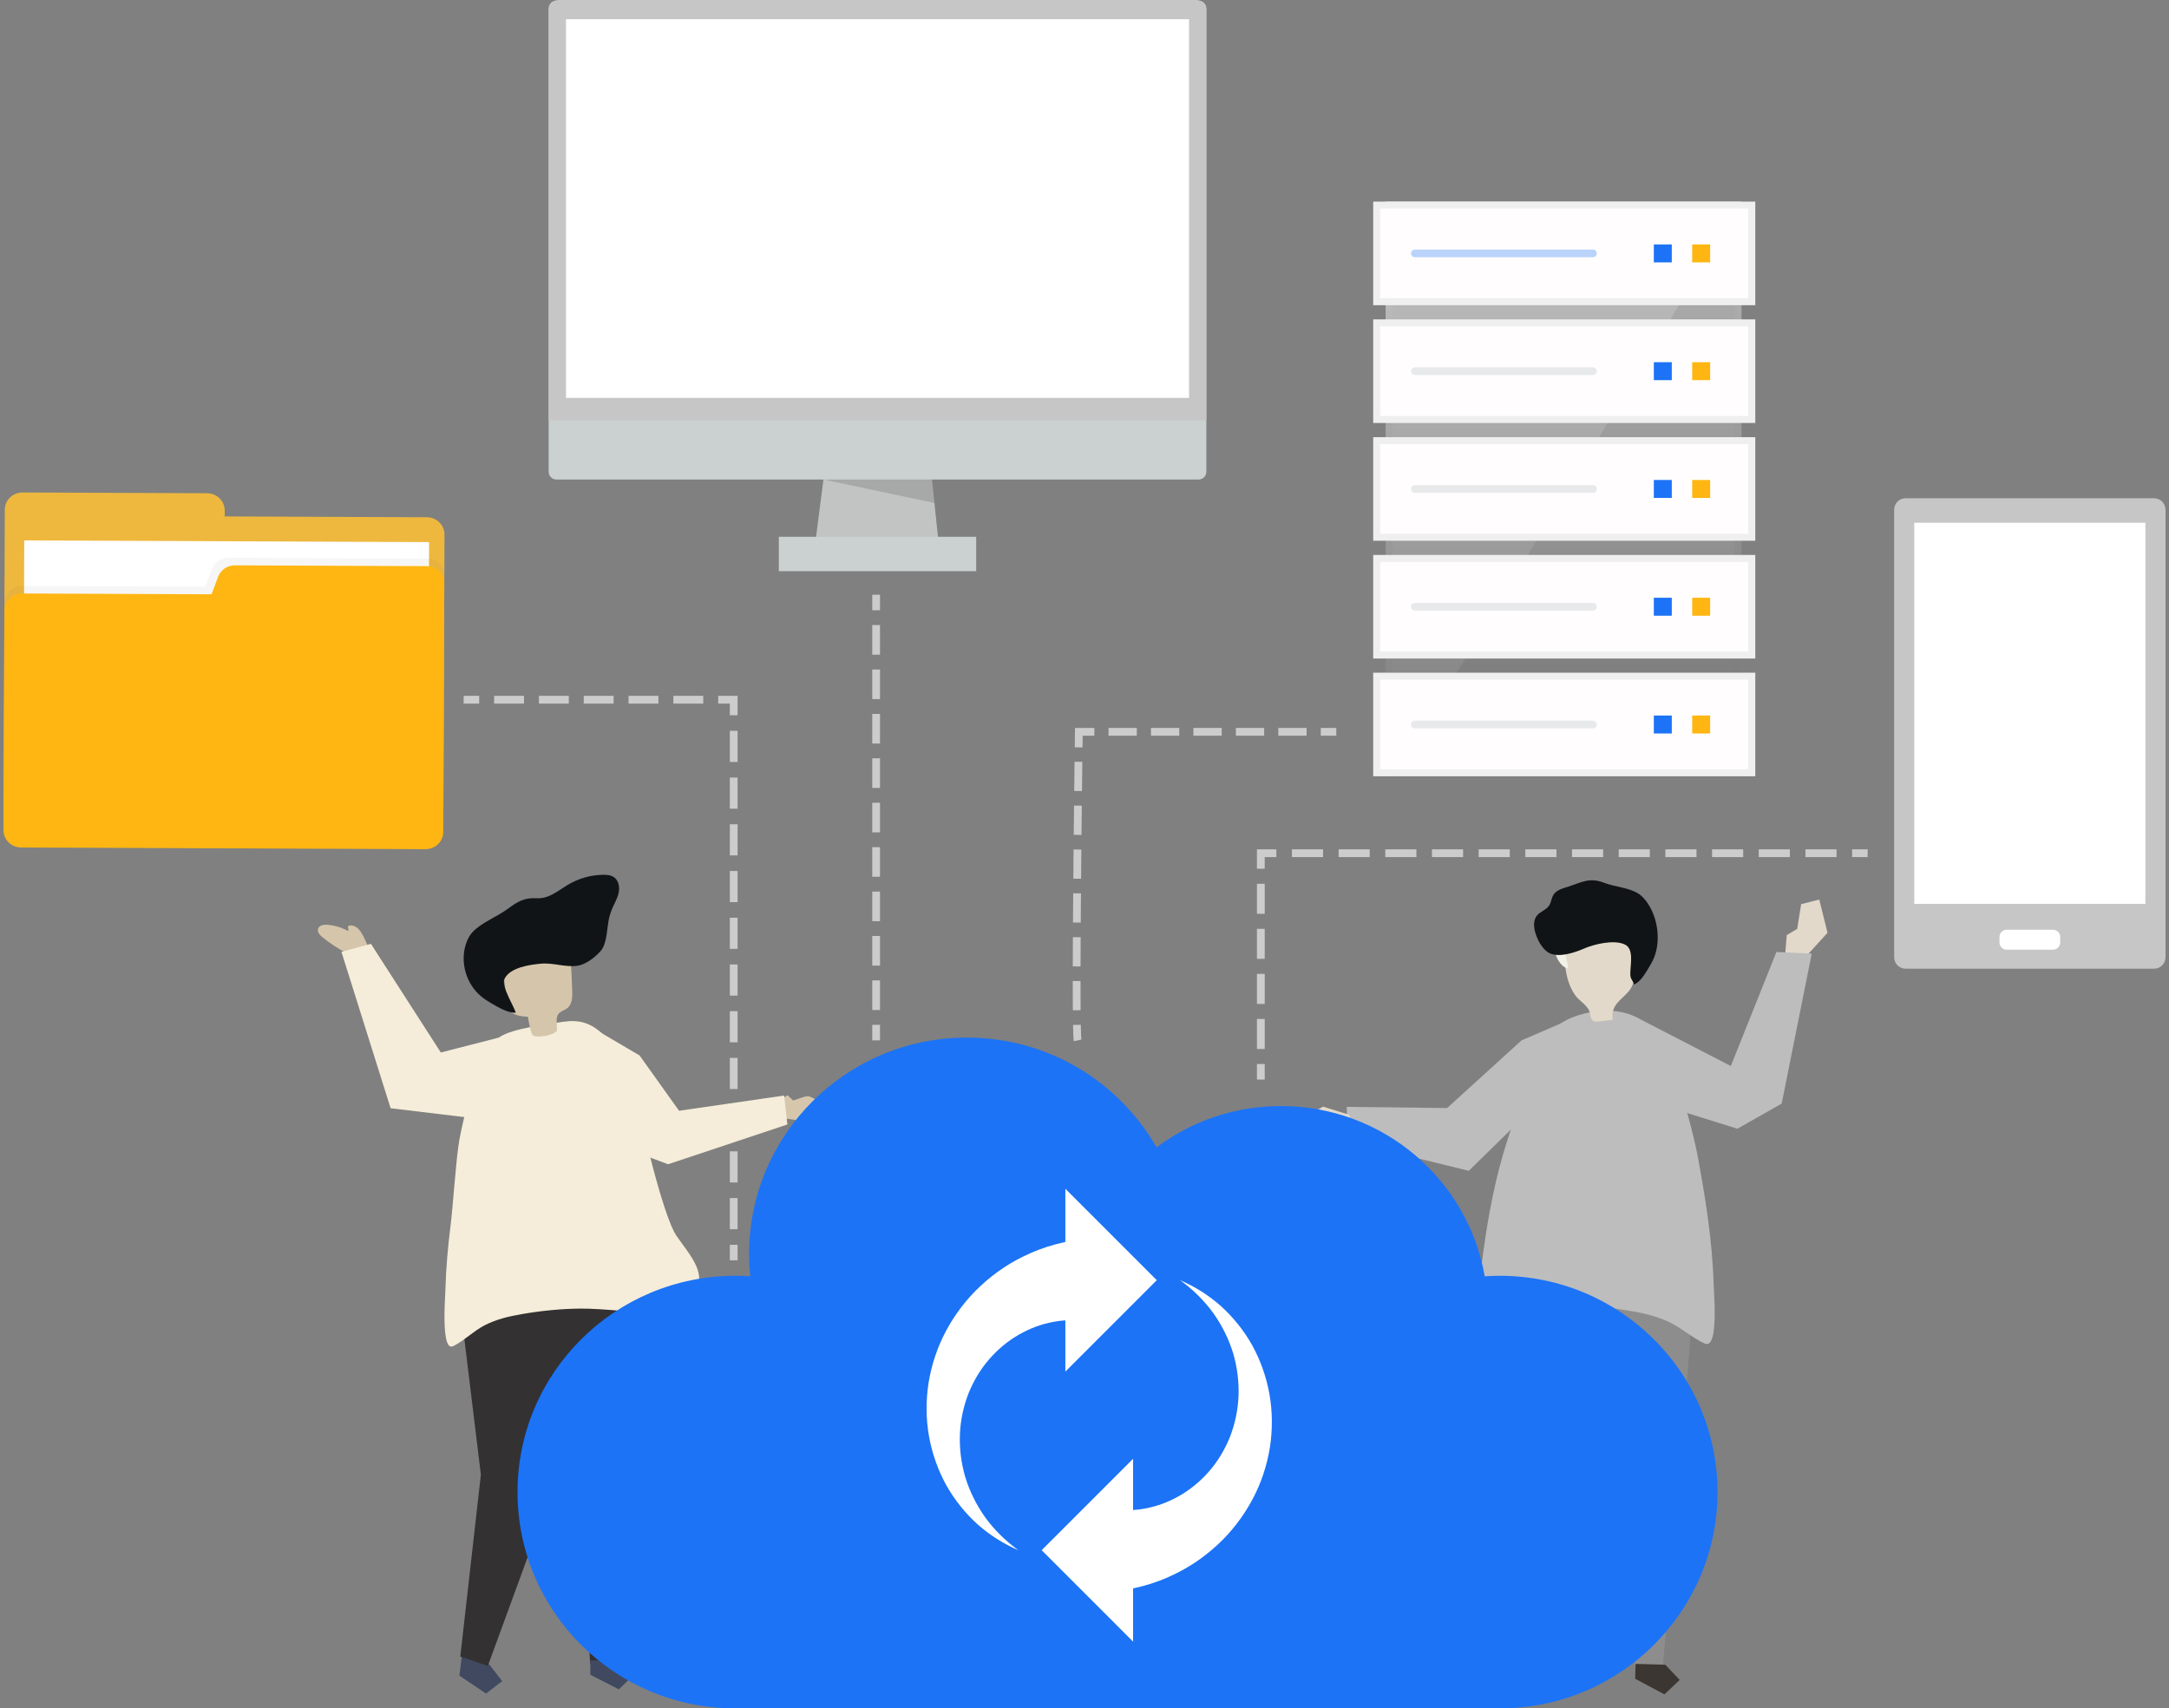 <svg width="311" height="245" viewBox="0 0 311 245" fill="none" xmlns="http://www.w3.org/2000/svg">
<rect x="0" y="0" width="311" height="245" fill="#808080" stroke="none"/>
<path d="M68.708 99.789H66.481V100.903H68.708V99.789Z" fill="#CCCCCC"/>
<path d="M100.834 100.902H96.551V99.789H100.834V100.902ZM94.409 100.902H90.125V99.789H94.409V100.902ZM87.984 100.902H83.7V99.789H87.984V100.902ZM81.558 100.902H77.275V99.789H81.558V100.902ZM75.133 100.902H70.85V99.789H75.133V100.902Z" fill="#CCCCCC"/>
<path d="M105.76 102.572H104.647V100.902H102.977V99.789H105.76V102.572Z" fill="#CCCCCC"/>
<path d="M105.76 176.282H104.646V171.815H105.76V176.282ZM105.76 169.581H104.646V165.114H105.76V169.581ZM105.76 162.88H104.646V158.413H105.76V162.88ZM105.76 156.18H104.646V151.712H105.76V156.18ZM105.76 149.479H104.646V145.011H105.76V149.479ZM105.76 142.778H104.646V138.311H105.76V142.778ZM105.76 136.077H104.646V131.609H105.76V136.077ZM105.76 129.376H104.646V124.909H105.76V129.376ZM105.76 122.675H104.646V118.208H105.76V122.675ZM105.76 115.974H104.646V111.507H105.76V115.974ZM105.76 109.274H104.646V104.806H105.76V109.274Z" fill="#CCCCCC"/>
<path d="M105.76 178.516H104.646V180.743H105.76V178.516Z" fill="#CCCCCC"/>
<path d="M258.797 137.33L262.037 133.77L260.853 129.003L258.255 129.665L257.691 133.211L256.19 134.101L255.938 137.198L258.797 137.33Z" fill="#E2D9CA"/>
<path d="M214.753 177.322L214.438 204.493L217.334 239.47H221.27L225.98 207.201L231.366 174.875L214.753 177.322Z" fill="#8D8D8D"/>
<path d="M221.246 241.13L216.99 243.258L214.861 241.13L216.99 239.002H221.246V241.13Z" fill="#3B3631"/>
<path d="M242.64 177.135L242.3 192.851L238.417 239.193L234.482 239.089L228.716 208.115L226.097 174.249L242.64 177.135Z" fill="#8D8D8D"/>
<path d="M234.46 240.749L238.659 242.989L240.842 240.918L238.771 238.734L234.516 238.621L234.46 240.749Z" fill="#3B3631"/>
<path d="M245.833 186.787C245.917 189.281 245.863 192.617 244.813 192.742C244.617 192.765 244.427 192.678 244.254 192.594C242.428 191.707 241.127 190.453 239.328 189.596C237.441 188.698 235.298 188.228 233.203 187.904C230.079 187.405 226.903 187.105 223.758 187.077C221.055 187.053 218.245 188.286 215.69 188.964C214.706 189.225 213.906 189.942 213.089 190.504C211.882 191.335 211.353 191.663 211.518 189.967C211.786 187.198 212.065 184.43 212.406 181.669C213.085 176.163 214.009 170.67 215.574 165.338C216.171 163.302 216.861 161.294 217.55 159.287C218.389 156.842 219.228 154.398 220.068 151.953C221.111 148.915 222.871 146.775 225.953 145.712C228.617 144.794 231.926 144.543 234.517 145.828C237.397 147.257 238.767 152.126 240.166 154.728C241.392 157.007 242.938 163.226 243.397 165.684C243.949 168.643 244.459 171.587 244.861 174.524C245.306 177.776 245.62 181.019 245.711 184.243C245.721 184.6 245.793 185.596 245.833 186.787Z" fill="#BDBDBD"/>
<path d="M228.38 146.361C228.442 146.416 228.514 146.458 228.597 146.486C228.762 146.54 228.942 146.52 229.115 146.5C229.818 146.416 230.522 146.333 231.225 146.25C230.993 144.094 232.253 143.607 233.48 142.221C234.724 140.816 234.341 138.921 234.272 137.201C234.252 136.722 234.228 136.229 234.026 135.794C233.671 135.032 232.843 134.611 232.04 134.361C229.991 133.724 227.647 133.881 225.842 135.043C225.362 135.352 224.914 135.741 224.654 136.249C224.253 137.034 224.354 137.969 224.466 138.843C224.638 140.186 225.036 141.505 225.794 142.637C226.502 143.691 227.85 144.196 228.005 145.462C228.045 145.789 228.144 146.157 228.38 146.361Z" fill="#E2D9CA"/>
<path d="M224.527 137.282C224.647 137.824 224.899 138.372 224.768 138.911C223.907 138.619 223.346 137.739 223.041 136.845C222.903 136.439 222.802 136.01 222.837 135.581C222.872 135.152 223.058 134.721 223.397 134.479C223.869 134.141 224.717 134.273 224.852 134.886C224.989 135.504 224.347 136.468 224.527 137.282Z" fill="#F2F1E8"/>
<path d="M219.96 132.525C219.981 131.876 220.228 131.296 220.807 130.905C221.307 130.567 221.883 130.287 222.187 129.751C222.423 129.334 222.457 128.818 222.691 128.4C223.114 127.644 224.032 127.421 224.83 127.165C226.828 126.523 227.903 125.783 230.019 126.604C231.523 127.188 233.467 127.266 234.863 128.118C235.446 128.474 235.942 129.045 236.349 129.682C237.759 131.887 238.098 134.988 237.179 137.289C236.973 137.804 236.712 138.278 236.433 138.731C235.875 139.637 235.276 140.753 234.288 141.197C234.225 140.769 233.907 140.534 233.808 140.114C233.736 139.811 233.76 139.495 233.776 139.184C233.836 137.975 234.207 136.062 233 135.462C231.473 134.704 228.608 135.388 227.137 136.03C225.836 136.598 223.64 137.337 222.252 136.728C220.964 136.163 219.917 133.912 219.96 132.525Z" fill="#111417"/>
<path d="M234.517 145.828L248.172 152.875L254.711 136.524L259.774 136.758L255.466 158.263L249.114 161.871L234.382 157.271L234.517 145.828Z" fill="#BDBDBD"/>
<path d="M224.365 146.521L218.164 149.198L207.491 158.903L193.101 158.735L193.225 163.663L210.605 167.903L223.447 155.324L224.365 146.521Z" fill="#BDBDBD"/>
<path d="M193.481 159.879L189.712 158.704L185.815 160.828L186.395 163.06L193.681 162.567L193.481 159.879Z" fill="#E2D9CA"/>
<path d="M52.715 135.575C52.216 134.62 51.648 132.635 50.189 132.715C50.082 132.721 49.964 132.758 49.918 132.855C49.819 133.066 50.106 133.424 49.883 133.494C48.983 133.012 47.986 132.715 46.97 132.626C46.43 132.578 45.744 132.69 45.597 133.211C45.469 133.665 45.857 134.09 46.22 134.392C47.338 135.318 48.566 136.112 49.87 136.751L49.732 136.944C50.638 136.131 51.695 136.111 52.715 135.575Z" fill="#D5C6AB"/>
<path d="M112.443 160.381C112.443 160.381 114.304 160.653 114.334 160.657C115.024 160.759 118.039 159.238 118.682 158.881C119.049 158.677 116.269 157.277 115.974 157.219C115.47 157.121 114.276 157.693 113.719 157.817L112.928 157.071L111.729 157.788L112.443 160.381Z" fill="#D6C7AC"/>
<path d="M66.129 238.255L65.866 240.3L69.693 242.871L72 241.089L70.219 238.78L66.392 236.209L66.129 238.255Z" fill="#40495F"/>
<path d="M65.999 237.568L68.95 211.485L65.399 182.284L66.198 176.073L82.057 175.47L82.629 185.58L79.967 211.525L69.951 238.901L65.999 237.568Z" fill="#333132"/>
<path d="M84.582 147.177L91.71 151.367L97.365 159.294L112.429 157.11L112.901 161.26L95.79 166.964L87.022 163.682L84.582 147.177Z" fill="#F5EDD9"/>
<path d="M93.695 178.394L93.737 204.715L88.439 238.6L84.627 238.561L82.531 207.226L77.626 175.863L93.695 178.394Z" fill="#333132"/>
<path d="M84.633 240.169L88.735 242.272L90.817 240.231L88.776 238.149L84.653 238.107L84.633 240.169Z" fill="#40495F"/>
<path d="M63.758 187.345C63.794 186.205 63.858 185.253 63.867 184.913C63.948 181.853 64.221 178.8 64.604 175.762C64.947 173.039 65.38 166.28 65.846 163.575C66.231 161.341 67.571 155.765 68.54 153.692C70.948 148.539 70.204 148.063 80.782 146.533C85.418 145.862 86.514 148.752 90.304 152.076C90.678 152.403 90.657 154.355 90.744 154.872C90.897 155.782 91.06 156.69 91.248 157.595C91.396 158.305 91.558 159.014 91.741 159.718L91.741 159.717C91.741 159.717 94.923 174.2 97.027 177.276C99.131 180.352 103.478 184.652 96.207 187.278C94.918 187.695 93.621 188.091 92.28 188.304C92.28 188.304 86.333 187.643 83.274 187.665C80.457 187.686 77.629 187.971 74.86 188.449C73.008 188.759 71.118 189.209 69.462 190.074C67.881 190.9 66.741 192.114 65.137 192.97C64.985 193.05 64.819 193.134 64.646 193.11C63.724 192.983 63.681 189.746 63.758 187.345Z" fill="#F5EDD9"/>
<path d="M79.834 147.867C79.401 148.276 78.225 148.736 76.817 148.63C76.534 148.609 76.288 148.418 76.208 148.144C75.984 147.378 75.811 146.597 75.691 145.807C74.647 145.765 73.406 145.603 72.939 144.668C72.792 144.374 72.748 144.04 72.707 143.714C72.534 142.364 72.362 141.014 72.189 139.665C72.13 139.198 72.071 138.716 72.195 138.262C72.414 137.466 73.145 136.922 73.881 136.548C75.76 135.593 78.054 135.359 79.992 136.186C80.508 136.406 81.005 136.708 81.341 137.158C81.859 137.85 81.914 138.773 81.95 139.637C81.983 140.435 82.016 141.232 82.049 142.03C82.087 142.947 82.062 144.011 81.342 144.58C80.959 144.883 80.432 144.991 80.116 145.362C79.558 146.016 79.968 147.018 79.834 147.867Z" fill="#D5C6AB"/>
<path d="M87.358 131.565C87.454 131.185 87.569 130.812 87.715 130.45C88.031 129.666 88.493 128.935 88.689 128.113C88.884 127.291 88.738 126.302 88.05 125.812C87.606 125.496 87.027 125.447 86.482 125.453C84.685 125.475 82.897 125.989 81.362 126.924C79.901 127.815 78.687 128.92 76.908 128.814C75.236 128.715 74.223 129.276 72.828 130.317C71.318 131.444 69.085 132.286 67.812 133.612C67.281 134.166 66.94 134.881 66.731 135.62C66.005 138.178 66.901 141.123 68.93 142.844C69.385 143.229 69.887 143.555 70.403 143.856C71.47 144.478 72.756 145.256 73.956 145.239C73.68 144.246 71.829 141.416 72.337 140.377C73.143 138.727 75.994 138.34 77.579 138.198C79.309 138.042 81.109 138.748 82.795 138.499C84.008 138.319 85.312 137.297 86.113 136.395C87.102 135.282 87.005 132.952 87.358 131.565Z" fill="#111417"/>
<path d="M71.53 148.801L63.208 150.938L53.186 135.357L48.956 136.499L56.007 158.93L72.232 160.883L71.53 148.801Z" fill="#F5EDD9"/>
<path d="M215.036 182.961C214.312 182.961 213.595 182.988 212.884 183.036C210.481 169.169 198.316 158.618 183.668 158.618C176.97 158.618 170.79 160.825 165.826 164.547C160.461 155.146 150.297 148.802 138.641 148.802C121.393 148.802 107.411 162.689 107.411 179.821C107.411 180.906 107.467 181.979 107.577 183.036C106.868 182.988 106.155 182.962 105.434 182.962C88.186 182.962 74.204 196.849 74.204 213.981C74.204 231.112 88.186 245 105.434 245H215.036C232.284 245 246.266 231.112 246.266 213.981C246.266 196.849 232.284 182.961 215.036 182.961Z" fill="#1C73F6"/>
<path d="M134.695 78.863L116.792 78.664L118.561 64.978L133.23 65.14L134.695 78.863Z" fill="#C2C4C3"/>
<g opacity="0.14">
<path d="M118.052 68.765L133.546 68.105L133.977 72.134L118.052 68.765Z" fill="black"/>
</g>
<path d="M78.667 1.208V67.662C78.667 68.272 79.161 68.765 79.77 68.765H171.869C172.479 68.765 172.972 68.271 172.972 67.662V1.208C172.972 0.598 172.479 0.104 171.869 0.104H79.77C79.161 0.104 78.667 0.598 78.667 1.208Z" fill="#CBD0D0"/>
<path d="M78.667 1.451V60.272H172.972V1.451C172.972 0.65 172.323 0 171.521 0H80.118C79.317 0 78.667 0.65 78.667 1.451Z" fill="#C6C6C6"/>
<path d="M170.488 2.754H81.154V57.066H170.488V2.754Z" fill="white"/>
<path d="M139.969 76.978H111.672V81.914H139.969V76.978Z" fill="#CBD0D0"/>
<path d="M308.87 138.918H273.225C272.325 138.918 271.595 138.188 271.595 137.288V73.088C271.595 72.188 272.325 71.458 273.225 71.458H308.87C309.77 71.458 310.5 72.188 310.5 73.088V137.288C310.5 138.188 309.77 138.918 308.87 138.918Z" fill="#C6C6C6"/>
<path d="M307.614 74.968H274.48V129.627H307.614V74.968Z" fill="white"/>
<path d="M294.372 136.192H287.724C287.155 136.192 286.693 135.731 286.693 135.162V134.365C286.693 133.796 287.155 133.335 287.724 133.335H294.372C294.941 133.335 295.402 133.796 295.402 134.365V135.162C295.401 135.731 294.94 136.192 294.372 136.192Z" fill="white"/>
<path d="M249.691 28.913H198.682V104.345H249.691V28.913Z" fill="url(#paint0_linear_1454_29084)" fill-opacity="0.7"/>
<path d="M199.182 29.413H249.191V103.845H199.182V29.413Z" stroke="url(#paint1_linear_1454_29084)" stroke-opacity="0.7"/>
<g opacity="0.1">
<path d="M249.692 28.914L199.912 111.328H249.692V28.914Z" fill="#272525"/>
</g>
<path d="M197.395 29.414H251.181V43.268H197.395V29.414Z" fill="#FFFDFD" stroke="#EFEFEF"/>
<path d="M228.405 35.793H202.868C202.566 35.793 202.32 36.038 202.32 36.341C202.32 36.644 202.566 36.889 202.868 36.889H228.405C228.708 36.889 228.953 36.644 228.953 36.341C228.953 36.038 228.708 35.793 228.405 35.793Z" fill="#B9D3FB"/>
<path d="M239.707 35.054H237.132V37.629H239.707V35.054Z" fill="#1C73F6"/>
<path d="M245.208 35.053H242.633V37.628H245.208V35.053Z" fill="#FFB612"/>
<path d="M197.395 46.303H251.181V60.158H197.395V46.303Z" fill="#FFFDFD" stroke="#EFEFEF"/>
<path d="M228.405 52.683H202.868C202.565 52.683 202.32 52.928 202.32 53.231C202.32 53.533 202.565 53.778 202.868 53.778H228.405C228.708 53.778 228.953 53.533 228.953 53.231C228.953 52.928 228.708 52.683 228.405 52.683Z" fill="#E8E9EB"/>
<path d="M239.707 51.943H237.132V54.518H239.707V51.943Z" fill="#1C73F6"/>
<path d="M245.208 51.943H242.633V54.518H245.208V51.943Z" fill="#FFB612"/>
<path d="M197.395 63.193H251.181V77.048H197.395V63.193Z" fill="#FFFDFD" stroke="#EFEFEF"/>
<path d="M228.405 69.573H202.868C202.566 69.573 202.32 69.818 202.32 70.121C202.32 70.423 202.566 70.668 202.868 70.668H228.405C228.708 70.668 228.953 70.423 228.953 70.121C228.953 69.818 228.708 69.573 228.405 69.573Z" fill="#E8E9EB"/>
<path d="M239.707 68.833H237.132V71.408H239.707V68.833Z" fill="#1C73F6"/>
<path d="M245.208 68.833H242.633V71.408H245.208V68.833Z" fill="#FFB612"/>
<path d="M197.395 80.084H251.181V93.938H197.395V80.084Z" fill="#FFFDFD" stroke="#EFEFEF"/>
<path d="M228.405 86.463H202.868C202.565 86.463 202.32 86.708 202.32 87.011C202.32 87.313 202.565 87.558 202.868 87.558H228.405C228.708 87.558 228.953 87.313 228.953 87.011C228.953 86.708 228.708 86.463 228.405 86.463Z" fill="#E8E9EB"/>
<path d="M239.707 85.723H237.132V88.299H239.707V85.723Z" fill="#1C73F6"/>
<path d="M245.208 85.723H242.633V88.299H245.208V85.723Z" fill="#FFB612"/>
<path d="M197.395 96.973H251.181V110.828H197.395V96.973Z" fill="#FFFDFD" stroke="#EFEFEF"/>
<path d="M228.405 103.353H202.868C202.566 103.353 202.32 103.598 202.32 103.901C202.32 104.203 202.566 104.449 202.868 104.449H228.405C228.708 104.449 228.953 104.203 228.953 103.901C228.953 103.598 228.708 103.353 228.405 103.353Z" fill="#E8E9EB"/>
<path d="M239.707 102.614H237.132V105.188H239.707V102.614Z" fill="#1C73F6"/>
<path d="M245.208 102.613H242.633V105.188H245.208V102.613Z" fill="#FFB612"/>
<path d="M32.215 74.06L32.218 73.219C32.224 71.853 31.092 70.742 29.691 70.736L3.237 70.626C1.836 70.62 0.695 71.722 0.69 73.088L0.505 117.673L63.562 117.934L63.733 76.663C63.739 75.298 62.607 74.186 61.206 74.18L32.215 74.06Z" fill="#EEB83E"/>
<path d="M61.524 77.741L3.477 77.503L3.31 118.136L61.358 118.374L61.524 77.741Z" fill="white"/>
<g opacity="0.04">
<path d="M30.371 81.617L29.424 84.142L3.182 84.033C1.781 84.027 0.64 85.129 0.634 86.495L0.504 117.974C0.498 119.34 1.63 120.452 3.031 120.458L61.013 120.698C62.414 120.704 63.554 119.602 63.56 118.236L63.708 82.593C63.714 81.228 62.582 80.116 61.181 80.11L32.764 79.993C31.695 79.988 30.738 80.638 30.371 81.617Z" fill="#272525"/>
</g>
<path d="M31.28 82.7L30.333 85.225L3.178 85.112C1.777 85.106 0.636 86.208 0.631 87.574L0.5 119.054C0.494 120.42 1.626 121.531 3.027 121.537L61.009 121.778C62.41 121.783 63.551 120.681 63.556 119.315L63.704 83.673C63.71 82.307 62.578 81.196 61.177 81.19L33.673 81.076C32.604 81.072 31.647 81.721 31.28 82.7Z" fill="#FFB612"/>
<path d="M126.182 85.291H125.068V87.518H126.182V85.291Z" fill="#CCCCCC"/>
<path d="M126.182 144.847H125.068V140.601H126.182V144.847ZM126.182 138.478H125.068V134.231H126.182V138.478ZM126.182 132.107H125.068V127.861H126.182V132.107ZM126.182 125.738H125.068V121.491H126.182V125.738ZM126.182 119.367H125.068V115.121H126.182V119.367ZM126.182 112.998H125.068V108.751H126.182V112.998ZM126.182 106.628H125.068V102.381H126.182V106.628ZM126.182 100.258H125.068V96.011H126.182V100.258ZM126.182 93.888H125.068V89.641H126.182V93.888Z" fill="#CCCCCC"/>
<path d="M126.182 146.971H125.068V149.198H126.182V146.971Z" fill="#CCCCCC"/>
<path d="M153.968 149.312C153.932 149.14 153.886 148.72 153.854 146.985L154.968 146.965C154.999 148.683 155.044 149.02 155.057 149.083L153.968 149.312Z" fill="#CCCCCC"/>
<path d="M153.828 144.885C153.82 143.789 153.816 142.526 153.816 141.137L153.817 140.69L154.93 140.692V141.138C154.93 142.523 154.934 143.784 154.942 144.876L153.828 144.885ZM154.933 138.596L153.82 138.593C153.823 137.261 153.829 135.853 153.837 134.398L154.95 134.404C154.942 135.859 154.936 137.265 154.933 138.596ZM154.963 132.308L153.85 132.301C153.859 130.925 153.869 129.519 153.881 128.108L154.994 128.118C154.982 129.528 154.972 130.932 154.963 132.308ZM155.011 126.022L153.898 126.012L153.936 121.819L155.05 121.829L155.011 126.022ZM155.071 119.733L153.958 119.722C153.972 118.266 153.987 116.858 154.002 115.528L155.115 115.541C155.1 116.871 155.085 118.278 155.071 119.733ZM155.139 113.444L154.026 113.431L154.075 109.237L155.188 109.251L155.139 113.444Z" fill="#CCCCCC"/>
<path d="M155.216 107.183L154.103 107.169L154.139 104.393H156.915V105.506H155.238L155.216 107.183Z" fill="#CCCCCC"/>
<path d="M187.347 105.506H183.289V104.393H187.347V105.506ZM181.261 105.506H177.203V104.393H181.261V105.506ZM175.174 105.506H171.116V104.393H175.174V105.506ZM169.087 105.506H165.029V104.393H169.087V105.506ZM163 105.506H158.942V104.393H163V105.506Z" fill="#CCCCCC"/>
<path d="M191.604 104.393H189.377V105.507H191.604V104.393Z" fill="#CCCCCC"/>
<path d="M181.339 152.591H180.226V154.818H181.339V152.591Z" fill="#CCCCCC"/>
<path d="M181.339 150.437H180.226V146.128H181.339V150.437ZM181.339 143.974H180.226V139.666H181.339V143.974ZM181.339 137.512H180.226V133.204H181.339V137.512ZM181.339 131.049H180.226V126.741H181.339V131.049Z" fill="#CCCCCC"/>
<path d="M181.339 124.587H180.226V121.803H183.01V122.917H181.339V124.587Z" fill="#CCCCCC"/>
<path d="M263.333 122.916H258.87V121.803H263.333V122.916ZM256.639 122.916H252.177V121.803H256.639V122.916ZM249.945 122.916H245.483V121.803H249.945V122.916ZM243.252 122.916H238.789V121.803H243.252V122.916ZM236.558 122.916H232.096V121.803H236.558V122.916ZM229.864 122.916H225.402V121.803H229.864V122.916ZM223.171 122.916H218.708V121.803H223.171V122.916ZM216.477 122.916H212.014V121.803H216.477V122.916ZM209.783 122.916H205.32V121.803H209.783V122.916ZM203.089 122.916H198.626V121.803H203.089V122.916ZM196.395 122.916H191.933V121.803H196.395V122.916ZM189.702 122.916H185.239V121.803H189.702V122.916Z" fill="#CCCCCC"/>
<path d="M267.79 121.803H265.563V122.917H267.79V121.803Z" fill="#CCCCCC"/>
<path d="M152.755 189.351V196.701L165.863 183.591L152.755 170.481V178.111C150.993 178.483 149.281 179.029 147.661 179.753C146.357 180.332 145.106 181.008 143.933 181.783C142.761 182.56 141.663 183.427 140.649 184.369C138.614 186.246 136.945 188.45 135.673 190.816C134.396 193.183 133.562 195.74 133.14 198.313C132.744 200.896 132.763 203.492 133.205 205.978C133.651 208.465 134.498 210.84 135.677 212.983C136.876 215.118 138.409 217.011 140.159 218.597C141.93 220.166 143.923 221.417 146.021 222.315C144.163 220.984 142.553 219.382 141.258 217.601C139.982 215.803 139.014 213.838 138.399 211.809C137.804 209.771 137.555 207.681 137.639 205.641C137.725 203.597 138.171 201.613 138.881 199.792C139.619 197.978 140.618 196.314 141.859 194.898C143.096 193.482 144.531 192.288 146.099 191.398C146.88 190.95 147.688 190.57 148.51 190.262C149.335 189.957 150.176 189.732 151.018 189.573C151.596 189.46 152.176 189.39 152.755 189.351Z" fill="white"/>
<path d="M182.016 199.927C181.571 197.44 180.723 195.065 179.544 192.922C178.346 190.787 176.812 188.894 175.062 187.308C173.291 185.739 171.298 184.488 169.2 183.59C171.059 184.921 172.668 186.523 173.964 188.304C175.239 190.103 176.207 192.067 176.822 194.096C177.417 196.134 177.666 198.224 177.582 200.264C177.496 202.308 177.05 204.292 176.34 206.113C175.602 207.927 174.603 209.591 173.362 211.007C172.125 212.423 170.69 213.617 169.122 214.507C168.341 214.955 167.533 215.335 166.711 215.643C165.886 215.948 165.045 216.173 164.203 216.332C163.625 216.444 163.045 216.515 162.467 216.554V209.204L149.359 222.314L162.467 235.424V227.794C164.228 227.421 165.941 226.876 167.56 226.151C168.865 225.573 170.115 224.896 171.289 224.122C172.461 223.344 173.559 222.478 174.573 221.536C176.607 219.659 178.277 217.455 179.549 215.089C180.826 212.722 181.66 210.165 182.082 207.591C182.477 205.009 182.458 202.413 182.016 199.927Z" fill="white"/>
<defs>
<linearGradient id="paint0_linear_1454_29084" x1="224.186" y1="28.913" x2="224.186" y2="104.345" gradientUnits="userSpaceOnUse">
<stop stop-color="#DADADA"/>
<stop offset="1" stop-color="white" stop-opacity="0"/>
</linearGradient>
<linearGradient id="paint1_linear_1454_29084" x1="224.186" y1="28.913" x2="224.186" y2="104.345" gradientUnits="userSpaceOnUse">
<stop stop-color="#D0D0D0"/>
<stop offset="1" stop-color="#6A6A6A" stop-opacity="0"/>
</linearGradient>
</defs>
</svg>
